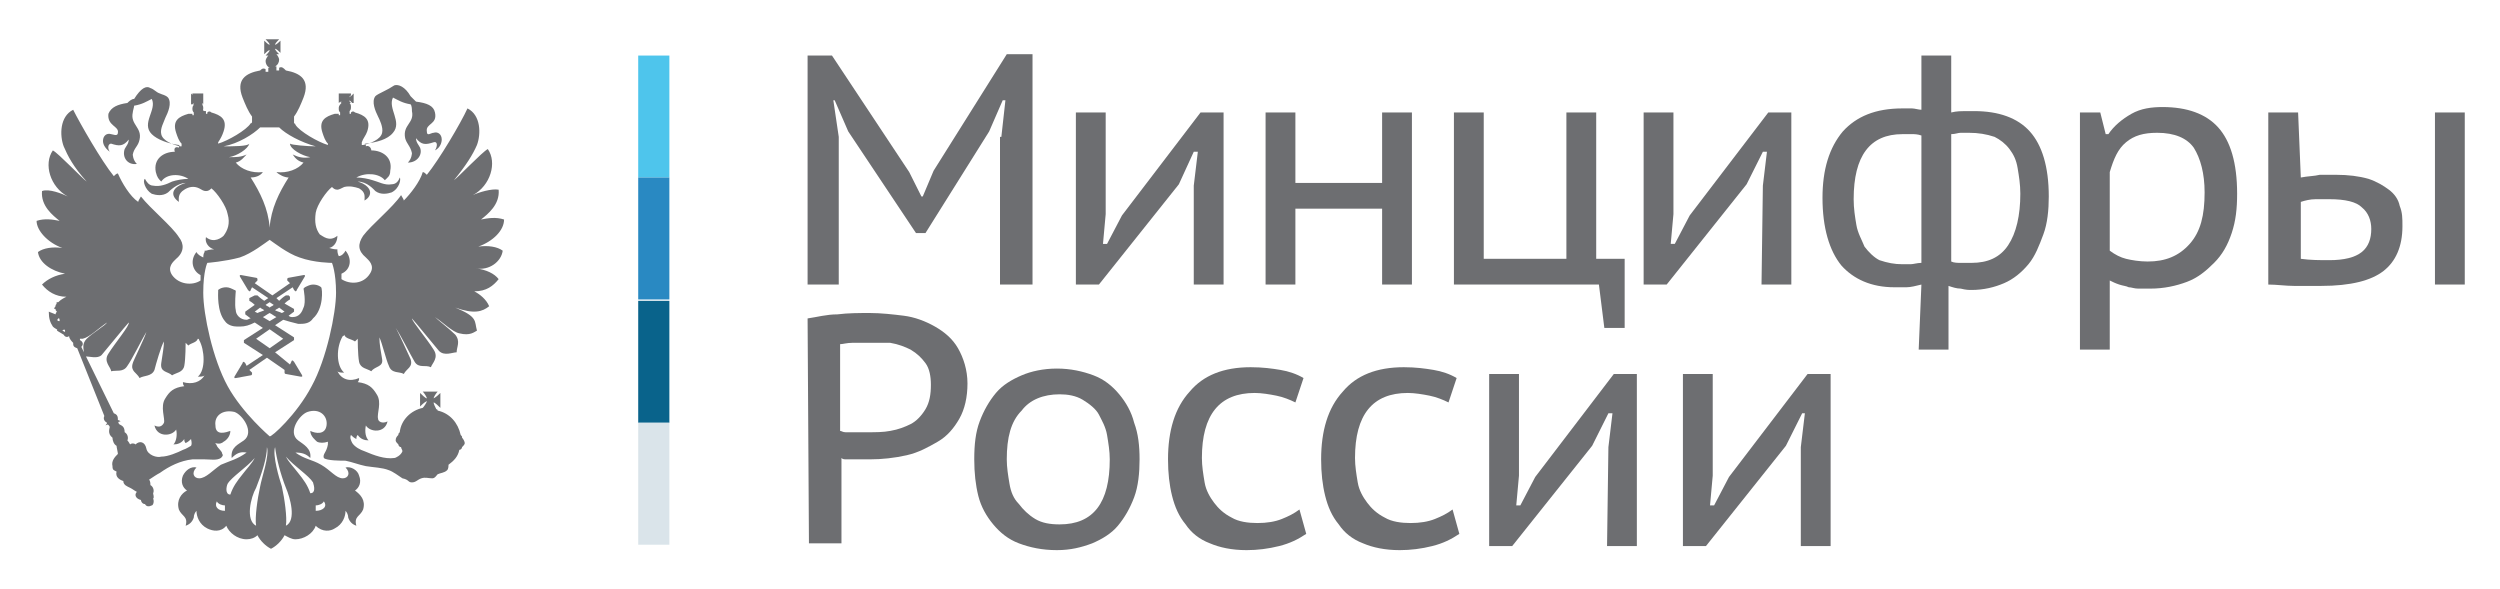 <?xml version="1.0" encoding="utf-8"?>
<!-- Generator: Adobe Illustrator 22.1.0, SVG Export Plug-In . SVG Version: 6.00 Build 0)  -->
<svg version="1.1" id="Layer_1" xmlns="http://www.w3.org/2000/svg" xmlns:xlink="http://www.w3.org/1999/xlink" x="0px" y="0px"
	 viewBox="0 0 184.5 43.5" style="enable-background:new 0 0 184.5 43.5;" xml:space="preserve">
<style type="text/css">
	.st0{fill:#6D6E71;}
	.st1{fill:#4EC5EC;}
	.st2{fill:#2989C2;}
	.st3{fill:#09638B;}
	.st4{fill:#DAE4EA;}
</style>
<g>
	<g>
		<path class="st0" d="M23.7,21.2c0,0-0.2-0.2-0.6-0.2c-0.2,0-0.4,0.1-0.6,0.2c0,0-0.1,0.1-0.1,0.1c0,0,0.2,1,0,1.4
			c-0.1,0.3-0.3,0.7-0.8,0.7c-0.1,0-0.2,0-0.3-0.1l0,0l0.4-0.3c0,0,0-0.1,0-0.1s0-0.1,0-0.1L21,22.4c0.2-0.2,0.4-0.3,0.4-0.3
			c0,0,0,0,0-0.1c0,0,0-0.1,0-0.1l-0.1-0.1c0,0-0.1,0-0.1,0s0,0-0.1,0c0,0-0.2,0.1-0.5,0.4L20.4,22l1.2-0.8l0.1,0.2
			c0,0,0.1,0.1,0.1,0.1l0,0c0,0,0.1,0,0.1-0.1l0.6-1c0,0,0-0.1,0-0.1c0,0-0.1,0-0.1,0h0l-1.1,0.2c0,0-0.1,0-0.1,0.1c0,0,0,0.1,0,0.1
			l0.2,0.2l-1.3,0.9l-1.3-0.9l0.2-0.2c0,0,0-0.1,0-0.1c0,0,0-0.1-0.1-0.1l-1.1-0.2h0c0,0-0.1,0-0.1,0c0,0,0,0.1,0,0.1l0.6,1
			c0,0,0.1,0.1,0.1,0.1c0,0,0,0,0,0c0,0,0.1,0,0.1-0.1l0.1-0.2l1.2,0.8l-0.3,0.2c-0.3-0.2-0.5-0.4-0.5-0.4c0,0,0,0-0.1,0
			c0,0-0.1,0-0.1,0L18.4,22c0,0,0,0.1,0,0.1c0,0,0,0.1,0,0.1s0.2,0.1,0.4,0.3l-0.7,0.5c0,0,0,0.1,0,0.1s0,0.1,0,0.1l0.4,0.3l0,0
			c-0.1,0-0.2,0.1-0.3,0.1c-0.5,0-0.8-0.4-0.8-0.7c-0.1-0.4,0-1.4,0-1.4c0,0,0-0.1-0.1-0.1c-0.2-0.1-0.4-0.2-0.6-0.2
			c-0.4,0-0.6,0.2-0.6,0.2c0,0,0,0,0,0.1c0,0.1-0.1,1.5,0.5,2.2c0.2,0.3,0.6,0.4,0.9,0.4c0.1,0,0.1,0,0.2,0c0.4,0,0.7-0.1,1.1-0.3
			l0.6,0.4l-1.4,0.9c0,0,0,0.1,0,0.1s0,0.1,0,0.1l1.4,0.9l-1.2,0.8l-0.1-0.2c0,0-0.1-0.1-0.1-0.1c0,0,0,0,0,0c0,0-0.1,0-0.1,0.1
			l-0.6,1c0,0,0,0.1,0,0.1c0,0,0.1,0,0.1,0h0l1.1-0.2c0,0,0.1,0,0.1-0.1c0,0,0-0.1,0-0.1l-0.2-0.2l1.3-0.9l1.3,0.9L21,27.4
			c0,0,0,0.1,0,0.1s0,0.1,0.1,0.1l1.1,0.2c0,0,0,0,0,0c0,0,0.1,0,0.1,0c0,0,0-0.1,0-0.1l-0.6-1c0,0-0.1-0.1-0.1-0.1l0,0
			c0,0-0.1,0-0.1,0.1l-0.1,0.2L20.3,26l1.4-0.9c0,0,0-0.1,0-0.1s0-0.1,0-0.1L20.3,24l0.6-0.4c0.3,0.1,0.7,0.2,1.1,0.3
			c0.1,0,0.2,0,0.2,0c0.4,0,0.7-0.1,0.9-0.4C23.9,22.8,23.8,21.3,23.7,21.2C23.7,21.3,23.7,21.2,23.7,21.2z M19.9,22.3l0.3,0.2
			c-0.1,0.1-0.2,0.1-0.3,0.2c-0.1-0.1-0.2-0.1-0.3-0.2L19.9,22.3z M18.8,23l0.4-0.3c0.1,0.1,0.2,0.1,0.3,0.2
			C19.3,23,19.2,23,19,23.1L18.8,23z M20.9,25l-1,0.7l-1-0.7l1-0.7L20.9,25z M19.9,23.7l-0.5-0.3c0.2-0.1,0.3-0.2,0.5-0.3
			c0.2,0.1,0.3,0.2,0.5,0.3L19.9,23.7z M20.8,23.1c-0.2-0.1-0.3-0.1-0.5-0.2c0.1-0.1,0.2-0.1,0.3-0.2l0.4,0.3L20.8,23.1z"/>
		<path class="st0" d="M37.1,18.5c-0.4-0.3-1.1-0.4-1.8-0.3c1.1-0.4,1.9-1.2,1.9-2c-0.6-0.2-1.2-0.1-1.7,0c0.5-0.4,1.4-1.1,1.3-2.2
			c-0.5-0.1-1.5,0.2-1.9,0.4c1.3-0.7,1.8-2.4,1.1-3.4c-0.4,0.2-2.2,2.1-2.5,2.3c0.9-1.1,1.4-1.9,1.7-2.6c0.3-0.8,0.3-2.2-0.7-2.7
			c-0.5,1.1-2.1,3.8-3,4.9c-0.1-0.1-0.2-0.2-0.3-0.2c-0.2,0.7-0.9,1.6-1.4,2.1c0-0.1-0.1-0.2-0.2-0.4c-0.6,0.9-2.2,2.2-2.8,3
			c-0.4,0.6-0.4,1.1,0.2,1.6c0.2,0.2,0.7,0.6,0.3,1.2c-0.5,0.8-1.5,0.8-2.1,0.4c0-0.1,0-0.3,0-0.4c0.7-0.3,0.8-1.1,0.3-1.7
			c-0.1,0.2-0.3,0.4-0.5,0.4c-0.1-0.2-0.1-0.4-0.1-0.4l0-0.1h-0.1c0,0-0.2,0-0.5-0.1c0.4-0.1,0.6-0.5,0.6-0.9
			c-0.6,0.5-1.1,0-1.3-0.1c-0.3-0.4-0.4-0.9-0.3-1.6c0.1-0.6,0.8-1.6,1.2-1.9c0.1,0.1,0.2,0.2,0.4,0.2c0.1,0,0.3-0.1,0.5-0.2
			c0.4-0.1,0.8,0,1.1,0.1c0.5,0.3,0.4,0.6,0.4,0.9c0.7-0.4,0.5-1.1-0.5-1.4c0.7,0,1.2,0.6,1.3,0.7c0.4,0.3,0.9,0.2,1.2,0.1
			c0.6-0.3,0.7-1,0.6-1.1c-0.1,0.3-0.3,0.5-0.6,0.5c-0.5,0.1-1-0.2-1.4-0.3c-0.3-0.1-0.8-0.2-1.2-0.2c0.7-0.4,1.7-0.3,2.1,0.2
			c0.2-0.2,0.4-0.3,0.4-0.7c0.2-1-0.6-1.5-1.4-1.5c0-0.2-0.2-0.4-0.4-0.3c0-0.1,0-0.2-0.1-0.2c0,0,0,0,0.1,0c0.8-0.1,1.6-0.3,2-0.8
			c0.7-0.8-0.4-1.8,0-2.6c0.4,0.2,0.7,0.4,1.3,0.5c0.1,0.1,0.1,0.4,0.1,0.5c0.2,0.9-0.7,1-0.5,2c0.1,0.4,0.4,0.6,0.5,1.1
			c0,0,0,0.4-0.3,0.7c0.7,0,1.1-0.6,0.9-1.1c-0.1-0.2-0.3-0.4-0.3-0.7c0.4,0.5,0.7,0.5,1.3,0.3c0.3-0.1,0.3,0.3,0.1,0.6
			c0.4-0.2,0.5-0.6,0.5-0.8c0-0.4-0.3-0.6-0.6-0.5c-0.2,0-0.5,0.3-0.5-0.1c-0.1-0.6,0.8-0.5,0.6-1.4c-0.1-0.5-0.6-0.7-1.4-0.8
			c-0.1-0.1-0.3-0.3-0.4-0.4c-0.4-0.7-0.9-0.9-1.2-0.8c-0.3,0.2-0.5,0.3-0.7,0.4C28,6.9,27.8,7,27.7,7.1c-0.3,0.4,0,1.1,0.2,1.5
			c0.1,0.2,0.4,0.8,0.3,1.2c-0.1,0.5-0.9,0.8-1.4,0.9c0,0-0.1,0-0.1,0v-0.2c0.1-0.3,0.3-0.5,0.4-0.8c0.3-0.9-0.2-1.2-0.9-1.4
			c-0.1-0.1-0.2-0.1-0.3,0h0l0,0.1l-0.1,0l0-0.2h0c0.1-0.1,0.1-0.2,0.1-0.3c0-0.1,0-0.2-0.1-0.3h0.1l0,0c0,0-0.1-0.1-0.1-0.1
			c0,0,0-0.1,0-0.1c0,0,0,0,0.1,0.1c0,0,0.1,0.1,0.1,0.1l0.1,0V6.9l-0.1,0.1c0,0-0.1,0.1-0.1,0.1s-0.1,0-0.1,0.1c0,0,0,0,0-0.1
			c0.1,0,0.1-0.1,0.1-0.1l0-0.1H25l0,0.1c0,0,0.1,0.1,0.1,0.1c0,0,0,0.1,0.1,0.1c0,0-0.1,0-0.1-0.1C25.1,7,25,6.9,25,6.9l0-0.1v0.8
			l0,0c0,0,0.1-0.1,0.2-0.1c0,0,0.1,0,0.1-0.1c0,0,0,0.1-0.1,0.1c0,0.1-0.1,0.1-0.1,0.1l0,0h0.1C25,7.8,25,7.9,25,8
			c0,0.1,0,0.2,0.1,0.3h0l0,0.2l-0.1,0l0-0.1h0c-0.1,0-0.2,0-0.3,0c-0.7,0.2-1.2,0.5-0.9,1.4c0.1,0.3,0.2,0.6,0.4,0.8v0.1
			c-0.7-0.2-2.1-1-2.4-1.5c0-0.1-0.1-0.1-0.1-0.1l0,0l0-0.5c0.3-0.4,0.5-0.9,0.7-1.4c0.5-1.3-0.2-1.8-1.3-2C20.9,5,20.8,4.9,20.6,5
			l0,0.2l-0.2,0l0-0.3c0,0-0.1,0-0.1,0c0.2-0.1,0.3-0.3,0.3-0.5c0-0.1-0.1-0.3-0.2-0.4h0.2c-0.1-0.1-0.3-0.3-0.3-0.4
			c0.1,0,0.3,0.2,0.4,0.3V3c-0.1,0.1-0.3,0.3-0.4,0.3c0-0.1,0.2-0.3,0.3-0.4h-1c0.1,0.1,0.3,0.3,0.3,0.4c-0.1,0-0.3-0.2-0.4-0.3v1
			c0.1-0.1,0.3-0.3,0.4-0.3c0,0.1-0.2,0.3-0.3,0.4h0.2c-0.1,0.1-0.2,0.3-0.2,0.4c0,0.2,0.1,0.4,0.3,0.5c0,0-0.1,0-0.1,0l0,0.3
			l-0.2,0l0-0.2c-0.2-0.1-0.3,0-0.4,0.1c-1.1,0.2-1.8,0.7-1.3,2c0.2,0.5,0.4,1,0.7,1.4V9c0,0,0,0.1-0.1,0.1
			c-0.3,0.5-1.7,1.3-2.4,1.5v-0.1c0.2-0.3,0.3-0.5,0.4-0.8c0.3-0.9-0.2-1.2-0.9-1.4c-0.1-0.1-0.2-0.1-0.3,0h0l0,0.1l-0.1,0l0-0.2h0
			C14.9,8.2,15,8.1,15,8c0-0.1,0-0.2-0.1-0.3H15l0,0c0,0-0.1-0.1-0.1-0.1c0,0,0-0.1-0.1-0.1c0,0,0.1,0,0.1,0.1
			c0.1,0,0.1,0.1,0.1,0.1l0,0V6.9l0,0.1c0,0-0.1,0.1-0.1,0.1c0,0-0.1,0-0.1,0.1c0,0,0,0,0.1-0.1c0,0,0.1-0.1,0.1-0.1l0-0.1h-0.8
			l0,0.1c0,0,0.1,0.1,0.1,0.1s0.1,0.1,0.1,0.1c0,0,0,0-0.1-0.1c0,0-0.1-0.1-0.1-0.1l-0.1-0.1v0.8l0.1,0c0,0,0.1-0.1,0.1-0.1
			c0,0,0.1,0,0.1-0.1c0,0,0,0.1-0.1,0.1c0,0.1-0.1,0.1-0.1,0.1l0,0h0.1c0,0.1-0.1,0.1-0.1,0.3c0,0.1,0,0.2,0.1,0.3h0l0,0.2l-0.1,0
			l0-0.1h0c-0.1,0-0.2,0-0.3,0c-0.7,0.2-1.2,0.5-0.9,1.4c0.1,0.3,0.2,0.6,0.4,0.8v0.2c0,0-0.1,0-0.1,0c-0.5-0.1-1.3-0.4-1.4-0.9
			c-0.1-0.4,0.2-0.9,0.3-1.2c0.2-0.4,0.5-1.1,0.2-1.5c-0.2-0.2-0.4-0.2-0.6-0.3c-0.3-0.1-0.4-0.3-0.7-0.4c-0.3-0.2-0.7,0-1.2,0.8
			C9.7,7.3,9.5,7.5,9.4,7.6C8.7,7.7,8.2,7.9,8,8.4C7.9,9.3,8.8,9.3,8.7,9.8c0,0.3-0.4,0.1-0.5,0.1C7.9,9.8,7.6,10,7.6,10.4
			c0,0.2,0.1,0.5,0.5,0.8c-0.2-0.3-0.1-0.6,0.1-0.6c0.6,0.2,0.9,0.2,1.3-0.3c0,0.3-0.2,0.5-0.3,0.7c-0.2,0.6,0.2,1.2,0.9,1.1
			c-0.3-0.3-0.3-0.7-0.3-0.7c0.1-0.5,0.4-0.6,0.5-1.1c0.2-0.9-0.7-1.1-0.5-2c0-0.1,0.1-0.4,0.1-0.5c0.6-0.1,0.9-0.3,1.3-0.5
			c0.4,0.8-0.8,1.8,0,2.6c0.4,0.4,1.2,0.7,2,0.8c0,0,0,0,0.1,0c-0.1,0-0.1,0.1-0.1,0.2c-0.2-0.1-0.4,0-0.3,0.3
			c-0.8,0-1.6,0.5-1.4,1.5c0.1,0.4,0.2,0.5,0.4,0.7c0.4-0.6,1.4-0.6,2-0.2c-0.4,0-0.9,0.1-1.2,0.2c-0.4,0.2-0.9,0.4-1.4,0.3
			c-0.3,0-0.5-0.3-0.6-0.5c-0.2,0.1,0,0.8,0.5,1.1c0.3,0.1,0.8,0.2,1.2-0.1c0.1-0.1,0.7-0.7,1.3-0.7c-1,0.3-1.2,0.9-0.5,1.4
			c0-0.2-0.1-0.6,0.4-0.9c0.3-0.2,0.7-0.3,1.1-0.1c0.2,0.1,0.3,0.2,0.5,0.2c0.2,0,0.3-0.1,0.4-0.2c0.4,0.3,1.1,1.3,1.2,1.9
			c0.2,0.7,0,1.2-0.3,1.6c-0.1,0.1-0.7,0.6-1.3,0.1c-0.1,0.4,0.2,0.8,0.6,0.9c-0.3,0-0.6,0.1-0.6,0.1h-0.1l0,0.1
			c0,0-0.1,0.1-0.1,0.4c-0.2-0.1-0.4-0.2-0.5-0.4c-0.5,0.6-0.3,1.4,0.3,1.7c0,0.1,0,0.3,0,0.4c-0.6,0.4-1.6,0.3-2.1-0.4
			c-0.4-0.6,0.1-1,0.3-1.2c0.6-0.5,0.6-1.1,0.2-1.6c-0.5-0.8-2.1-2.1-2.8-3c-0.1,0.2-0.2,0.3-0.2,0.4c-0.6-0.4-1.2-1.4-1.5-2.1
			c-0.1,0-0.2,0.1-0.3,0.2c-0.9-1.1-2.5-3.9-3-4.9c-1,0.5-1,1.9-0.7,2.7c0.3,0.7,0.7,1.5,1.7,2.6c-0.3-0.2-2.1-2.1-2.5-2.3
			c-0.7,1-0.2,2.7,1.1,3.4c-0.4-0.2-1.4-0.6-1.9-0.4c-0.1,1.1,0.8,1.8,1.3,2.2c-0.5-0.1-1.1-0.2-1.7,0c0,0.7,0.8,1.6,1.9,2
			c-0.7-0.1-1.4,0-1.8,0.3c0.1,0.8,1,1.4,2,1.6c-0.7,0.1-1.3,0.4-1.7,0.8c0.4,0.5,1,0.9,1.8,0.9c-0.2,0.1-0.4,0.2-0.6,0.4
			c0,0-0.1,0-0.1,0c0,0-0.1,0.1,0,0.1c0,0,0,0,0,0c-0.1,0.1-0.1,0.1-0.1,0.2C4.1,22.6,4,22.7,4,22.8c0,0,0,0,0.1,0
			c0,0.1,0,0.1,0.1,0.2c0,0-0.1,0.1-0.1,0.2l-0.5-0.2c0,0.5,0.1,0.8,0.3,1.1c0.2,0.2,0.4,0.2,0.3,0.3l0.5,0.3
			c0.1,0.2,0.3,0.2,0.4,0.1c0,0,0,0,0,0c0,0.2,0.2,0.4,0.3,0.5c0,0.2,0,0.3,0.3,0.4l2,5c-0.1,0.2,0,0.4,0.2,0.5
			c0,0.1-0.1,0.1-0.1,0.2c0.1-0.1,0.2-0.1,0.3,0.1c0,0.1-0.2,0.5,0.2,0.8c0,0.2,0.1,0.5,0.3,0.6c0,0.1,0.1,0.5,0.1,0.6
			c-0.2,0.2-0.5,0.5-0.4,0.9c0,0.3,0.1,0.3,0.3,0.4c-0.1,0.4,0.2,0.6,0.5,0.7c0,0.3,0.3,0.4,0.5,0.5c0.2,0.1,0.3,0.2,0.5,0.3
			c-0.2,0.2-0.1,0.5,0.3,0.6c0,0.1,0.1,0.3,0.3,0.3c0.1,0.2,0.3,0.2,0.5,0.1c0.1,0,0.2-0.3,0.1-0.5c0.1-0.1,0-0.3,0-0.4
			c0.1-0.2,0-0.5-0.2-0.6c0-0.1,0-0.3-0.1-0.4c0.3-0.2,0.6-0.4,0.8-0.5c0.7-0.5,1.5-0.9,2.4-1c0.2,0,0.7,0,0.9,0
			c0.4,0,0.9,0.1,1.2-0.1c0.1-0.1,0.2-0.2,0.1-0.3c0-0.2-0.3-0.4-0.4-0.6c0-0.1-0.1-0.1-0.1-0.2c0.3,0.1,0.5,0,0.6-0.1
			c0.2-0.1,0.5-0.4,0.5-0.8c-0.3,0.1-1.1,0.4-1.1-0.4c-0.1-0.7,0.5-1.2,1.4-1c0.6,0.2,1.5,1.5,0.7,2.1c-0.4,0.3-1,0.5-0.9,1.3
			c0.3-0.3,0.6-0.5,1.1-0.4c-0.7,0.5-1.2,0.6-1.9,0.9c-0.6,0.4-1.1,1-1.6,1c-0.4,0-0.6-0.4-0.2-0.8c-0.4-0.1-0.8,0.2-1,0.6
			c-0.2,0.5,0,0.9,0.3,1.1c-0.4,0.2-0.8,0.7-0.6,1.4c0.2,0.5,0.7,0.5,0.5,1.2c0.3-0.1,0.5-0.3,0.6-0.6c0-0.2,0.1-0.4,0.2-0.5
			c0,0.4,0.2,1,0.8,1.3c0.4,0.2,1,0.3,1.4-0.2c0.2,0.5,0.8,1,1.5,1c0.3,0,0.6-0.1,0.8-0.3c0.2,0.4,0.6,0.8,1,1c0.4-0.2,0.8-0.6,1-1
			c0.2,0.1,0.5,0.3,0.8,0.3c0.6,0,1.3-0.4,1.5-1c0.5,0.5,1.1,0.4,1.4,0.2c0.6-0.3,0.8-0.9,0.8-1.3c0.1,0.1,0.2,0.3,0.2,0.5
			c0.1,0.3,0.3,0.5,0.6,0.6c-0.2-0.7,0.3-0.7,0.5-1.2c0.2-0.7-0.2-1.1-0.6-1.4c0.3-0.2,0.5-0.6,0.3-1.1c-0.1-0.4-0.6-0.7-1-0.6
			c0.4,0.4,0.2,0.8-0.2,0.8c-0.5,0-0.9-0.6-1.6-1c-0.7-0.4-1.2-0.4-1.9-0.9c0.5,0,0.8,0.1,1.1,0.4c0.1-0.7-0.5-1-0.9-1.3
			c-0.8-0.6,0.1-1.9,0.7-2.1c0.9-0.3,1.5,0.3,1.4,1c-0.1,0.7-0.8,0.6-1.2,0.4c0,0.4,0.4,0.7,0.5,0.8c0.2,0.1,0.5,0.1,0.8,0
			c0,0.1,0,0.1,0,0.2c-0.1,0.6-0.4,0.7-0.3,1c0.2,0.2,1.3,0.2,1.6,0.2c0.5,0.1,1,0.3,1.5,0.4c0.6,0.1,1.2,0.1,1.7,0.3
			c0.3,0.1,0.7,0.4,1,0.6c0.5,0.1,0.4,0.3,0.7,0.3c0.3,0,0.4-0.2,0.7-0.3c0.3-0.1,0.5,0,0.8,0c0.2,0,0.3-0.2,0.4-0.3
			c0.2-0.1,0.5-0.1,0.7-0.3c0.1-0.1,0.1-0.3,0.1-0.4v0c0.4-0.3,0.7-0.6,0.8-1.1c0.1,0,0.2-0.1,0.2-0.2c0,0,0,0,0,0
			c0.1-0.1,0.2-0.2,0.2-0.3c0-0.1-0.1-0.3-0.2-0.4c0,0,0,0,0,0c0-0.1,0-0.1-0.1-0.2c-0.2-0.9-0.8-1.6-1.7-1.8c0,0,0,0,0,0h0
			c0,0,0-0.1-0.1-0.1C32.1,30,32,29.8,32,29.7c0.1,0,0.4,0.3,0.5,0.4v-1.1c-0.1,0.1-0.3,0.3-0.5,0.4c0-0.1,0.2-0.4,0.3-0.5h-1.1
			c0.1,0.1,0.3,0.4,0.3,0.5c-0.1,0-0.4-0.3-0.5-0.4V30c0.1-0.1,0.3-0.3,0.5-0.4c0,0.1-0.2,0.4-0.3,0.5l0,0c-0.9,0.2-1.6,0.9-1.7,1.8
			c-0.1,0.1-0.1,0.1-0.1,0.2c0,0,0,0,0,0c-0.1,0.1-0.2,0.2-0.2,0.4c0,0.1,0.1,0.2,0.2,0.3c0,0,0,0,0,0c0,0.1,0.1,0.2,0.2,0.2
			c0,0.1,0.1,0.2,0.1,0.3c0,0,0,0,0,0c-0.1,0.3-0.5,0.5-0.6,0.5c-0.7,0.1-1.5-0.2-2.2-0.5c-0.3-0.1-0.7-0.3-0.9-0.6
			c-0.1-0.2-0.2-0.4-0.1-0.6c0.1,0.1,0.2,0.2,0.4,0.3c0-0.1,0-0.2,0.1-0.3c0.2,0.3,0.5,0.4,0.8,0.4c-0.2-0.2-0.3-0.6-0.2-1.1
			c0.3,0.5,1.4,0.6,1.6-0.3c-0.4,0.2-0.7,0-0.7-0.2c-0.1-0.4,0.3-1.2-0.1-1.8c-0.3-0.5-0.6-0.8-1.4-0.9c0.1-0.1,0.1-0.2,0.1-0.3
			c-0.7,0.3-1.3,0.1-1.6-0.5c0.1,0.1,0.3,0.1,0.5,0.1c-0.6-0.5-0.6-1.9-0.1-2.7c0.1,0,0.1-0.1,0.1-0.1c0.1,0.3,0.5,0.3,0.8,0.5
			c0.1-0.1,0.1-0.1,0.2-0.2c0,0,0,1.2,0.1,1.7c0.1,0.5,0.6,0.5,0.9,0.7c0.3-0.4,0.9-0.3,0.8-0.9c-0.1-0.6-0.2-1.1-0.2-1.6
			c0.2,0.4,0.5,1.7,0.7,2.1c0.2,0.6,0.8,0.4,1.1,0.6c0.2-0.4,0.7-0.5,0.5-1.1c-0.1-0.2-0.9-2-1.1-2.3c0.3,0.4,1.1,2,1.4,2.5
			c0.3,0.5,0.8,0.2,1.2,0.4c0.1-0.3,0.6-0.7,0.2-1.3c-0.5-0.8-1.6-2.1-1.6-2.3c0.2,0.2,1.9,2.3,2,2.4c0.4,0.4,1,0.1,1.3,0.1
			c0-0.4,0.3-0.8-0.1-1.3c-0.4-0.4-1.3-1.1-1.5-1.3c0.6,0.4,1.3,1.1,1.8,1.2c0.8,0.2,1.1-0.1,1.3-0.2c-0.2-0.7,0.1-1-1.6-1.7
			c1.4,0.5,2,0.3,2.5-0.1c-0.2-0.5-0.7-0.9-1.1-1.1c0.9,0,1.4-0.4,1.8-0.9c-0.3-0.4-0.9-0.7-1.7-0.8C36.1,20,37,19.3,37.1,18.5z
			 M4.4,23.7C4.4,23.7,4.4,23.7,4.4,23.7c-0.2,0-0.2-0.1-0.1-0.2c0.1,0,0.1,0,0.1-0.1l0,0l-0.1,0C4.4,23.5,4.4,23.6,4.4,23.7z
			 M4.8,24.5l-0.2-0.1c0.1-0.1,0.2-0.1,0.2,0C4.8,24.4,4.8,24.5,4.8,24.5z M5.4,23.3C5.3,23.3,5.3,23.3,5.4,23.3
			C5.3,23.3,5.3,23.3,5.4,23.3C5.3,23.3,5.3,23.3,5.4,23.3C5.4,23.3,5.4,23.3,5.4,23.3z M16.6,37.7c-0.5,0-0.8-0.3-0.6-0.7
			c0.1,0.2,0.4,0.3,0.6,0.3C16.6,37.5,16.6,37.6,16.6,37.7z M23.9,37c0.3,0.4-0.1,0.7-0.6,0.7c0-0.2,0-0.2,0-0.4
			C23.5,37.3,23.8,37.2,23.9,37z M16.5,10.8c1.1-0.2,2.2-0.9,2.7-1.4c0.4,0,1,0,1.4,0c0.5,0.5,1.6,1.1,2.7,1.4
			c-0.6,0-1.8-0.1-1.9-0.2c0,0.4,0.9,0.9,1.5,1c-0.5,0.1-0.9,0-1.3-0.2c0.2,0.3,0.4,0.5,0.8,0.6c-0.4,0.5-1.2,0.8-2,0.7
			c0.2,0.2,0.6,0.4,0.9,0.4c-0.7,1.1-1.3,2.3-1.4,3.7l0,0l0,0c-0.1-1.4-0.7-2.6-1.4-3.7c0.3,0,0.7-0.1,0.9-0.4
			c-0.8,0.1-1.6-0.2-2-0.7c0.4-0.1,0.6-0.4,0.8-0.6c-0.4,0.2-0.8,0.2-1.3,0.2c0.6-0.1,1.4-0.6,1.5-1C18.3,10.8,17.2,10.8,16.5,10.8z
			 M6.4,23c-0.1,0-0.2,0.1-0.3,0.1c0,0,0,0,0,0C6.2,23.1,6.3,23,6.4,23z M13.5,28.2c0,0.1,0,0.2,0.1,0.3c-0.8,0.1-1.1,0.4-1.4,0.9
			c-0.4,0.6,0,1.5-0.1,1.8c-0.1,0.2-0.3,0.4-0.7,0.2c0.2,0.9,1.3,0.8,1.6,0.3c0.1,0.4,0,0.9-0.2,1.1c0.3,0,0.6-0.1,0.8-0.4
			c0,0.1,0,0.2,0.1,0.3c0.2-0.1,0.3-0.2,0.4-0.3c0,0.1,0.1,0.3,0,0.5c-0.2,0.1-0.3,0.2-0.6,0.3c-0.4,0.2-1.1,0.5-1.6,0.5
			c-0.3,0.1-1-0.1-1.1-0.6c-0.1-0.5-0.5-0.6-0.8-0.3c-0.1-0.1-0.3-0.1-0.4,0c0,0-0.1-0.2-0.2-0.3c0.1-0.2,0-0.5-0.2-0.6
			c0-0.5-0.3-0.5-0.4-0.6c-0.1-0.1-0.1-0.2,0.1-0.2c-0.1-0.1-0.2-0.1-0.2-0.1c0-0.2,0-0.4-0.3-0.5L6,25.6c0.2-0.2,0.1-0.4-0.1-0.5
			c0,0,0,0,0,0c0,0,0-0.1,0-0.1c0.1,0,0.1,0,0.2,0c0.5-0.1,1.2-0.8,1.8-1.2C7.8,24,6.8,24.6,6.4,25c-0.4,0.4-0.2,0.8-0.2,1.1
			l0.1,0.2c0.3,0,0.9,0.2,1.2-0.1c0.1-0.1,1.8-2.2,2-2.4C9.6,24,8.5,25.3,8,26.1c-0.4,0.6,0.2,1,0.2,1.3c0.4-0.1,0.9,0.1,1.2-0.4
			c0.3-0.4,1.1-2,1.4-2.5c-0.1,0.4-1,2.2-1,2.3c-0.2,0.6,0.3,0.7,0.5,1.1c0.3-0.2,0.9-0.1,1.1-0.6c0.1-0.4,0.5-1.8,0.7-2.1
			c0,0.4-0.1,0.9-0.2,1.6s0.5,0.6,0.8,0.9c0.3-0.2,0.8-0.2,0.9-0.7c0.1-0.5,0.1-1.7,0.1-1.7c0.1,0.1,0.1,0.1,0.2,0.2
			c0.2-0.2,0.6-0.2,0.7-0.5c0.1,0,0.1,0.1,0.1,0.1c0.4,0.7,0.5,2.2-0.1,2.7c0.2,0,0.4,0,0.5-0.1C14.8,28.2,14.2,28.4,13.5,28.2z
			 M17.9,35c-0.4,0.5-0.7,0.9-0.9,1.5c-0.4,0-0.3-0.6-0.2-0.8c0.3-0.5,1.4-1.2,2-1.9C18.6,34.2,18.2,34.6,17.9,35z M19.2,35.9
			c-0.2,0.9-0.4,2.3-0.3,2.9c-0.8-0.4-0.4-2.1,0-2.8c0.4-1,0.8-2.2,0.8-3C19.9,33.6,19.3,35.3,19.2,35.9z M21.1,38.8
			c0.1-0.6-0.1-2-0.3-2.9c-0.2-0.6-0.7-2.3-0.5-2.9c0.1,0.8,0.4,2,0.8,3C21.4,36.7,21.9,38.4,21.1,38.8z M23.1,35.6
			c0.1,0.3,0.2,0.8-0.2,0.8c-0.2-0.6-0.5-1-0.9-1.5c-0.3-0.4-0.7-0.8-0.9-1.2C21.7,34.4,22.8,35.1,23.1,35.6z M23,28.5
			c-1.1,2.1-3,3.8-3.1,3.7c0,0-2-1.7-3.1-3.7s-1.8-5.3-1.8-6.9s0.3-2.2,0.3-2.2s1.3-0.1,2.4-0.4c0.9-0.3,1.9-1.1,2.2-1.3
			c0.3,0.2,1.3,1,2.2,1.3c1.1,0.4,2.4,0.4,2.4,0.4s0.3,0.7,0.3,2.2S24.1,26.5,23,28.5z"/>
	</g>
	<g>
		<path class="st0" d="M73.9,10.1l0.3-2.7H74l-1,2.3l-4.7,7.5h-0.7l-5-7.5l-1-2.3h-0.1l0.4,2.7V21h-2.3V4.1h1.8l5.7,8.6l0.9,1.8h0.1
			l0.8-1.9l5.4-8.6h1.9V21h-2.4V10.1z"/>
		<path class="st0" d="M88.1,13.7l0.3-2.5h-0.3L87,13.6L81.1,21h-1.7V8.3h2.2v7.5L81.4,18h0.3l1.1-2.1l5.8-7.6h1.7V21h-2.2
			L88.1,13.7L88.1,13.7z"/>
		<path class="st0" d="M102,15.4h-6.4V21h-2.2V8.3h2.2v5.2h6.4V8.3h2.2V21H102V15.4z"/>
		<path class="st0" d="M119.9,24.2h-1.5L118,21h-10.7V8.3h2.2v10.8h6.1V8.3h2.2v10.8h2.1L119.9,24.2L119.9,24.2z"/>
		<path class="st0" d="M130.1,13.7l0.3-2.5h-0.3l-1.2,2.4L123,21h-1.7V8.3h2.2v7.5l-0.2,2.2h0.3l1.1-2.1l5.8-7.6h1.7V21h-2.2
			L130.1,13.7L130.1,13.7z"/>
		<path class="st0" d="M141.8,21c-0.4,0.1-0.8,0.2-1.1,0.2c-0.4,0-0.7,0-0.9,0c-1.7,0-3-0.6-3.9-1.6c-0.9-1.1-1.4-2.8-1.4-5
			c0-2.1,0.5-3.7,1.5-4.9c1-1.1,2.4-1.7,4.4-1.7c0.2,0,0.4,0,0.7,0c0.2,0,0.5,0.1,0.7,0.1V4.1h2.2v4.2c0.4-0.1,0.8-0.1,1-0.1
			c0.3,0,0.5,0,0.7,0c1.8,0,3.2,0.5,4.1,1.5s1.4,2.6,1.4,4.8c0,1-0.1,2-0.4,2.8s-0.6,1.6-1.1,2.2c-0.5,0.6-1.1,1.1-1.8,1.4
			s-1.5,0.5-2.4,0.5c-0.2,0-0.4,0-0.8-0.1c-0.3,0-0.6-0.1-0.9-0.2v4.7h-2.2L141.8,21L141.8,21z M140.4,19.5c0.2,0,0.4,0,0.6,0
			c0.2,0,0.5-0.1,0.8-0.1V10c-0.3-0.1-0.5-0.1-0.7-0.1s-0.4,0-0.7,0c-1.2,0-2.1,0.4-2.7,1.2c-0.6,0.8-0.9,2-0.9,3.6
			c0,0.7,0.1,1.3,0.2,1.9c0.1,0.6,0.4,1.1,0.6,1.6c0.3,0.4,0.7,0.8,1.1,1C139.3,19.4,139.8,19.5,140.4,19.5z M145.3,9.8
			c-0.3,0-0.5,0-0.6,0c-0.2,0-0.4,0.1-0.7,0.1v9.4c0.2,0.1,0.5,0.1,0.7,0.1c0.2,0,0.5,0,0.8,0c1.2,0,2.1-0.4,2.7-1.3
			c0.6-0.9,0.9-2.2,0.9-3.8c0-0.7-0.1-1.3-0.2-1.9s-0.3-1-0.6-1.4c-0.3-0.4-0.7-0.7-1.1-0.9C146.6,9.9,146,9.8,145.3,9.8z"/>
		<path class="st0" d="M153.5,8.3h1.5l0.4,1.6h0.2c0.4-0.6,1-1.1,1.7-1.5s1.5-0.5,2.3-0.5c1.8,0,3.2,0.5,4.1,1.5
			c0.9,1,1.4,2.6,1.4,4.9c0,1.1-0.1,2-0.4,2.9c-0.3,0.9-0.7,1.6-1.3,2.2c-0.6,0.6-1.2,1.1-2,1.4c-0.8,0.3-1.7,0.5-2.7,0.5
			c-0.3,0-0.6,0-0.9,0c-0.3,0-0.5-0.1-0.7-0.1c-0.2-0.1-0.4-0.1-0.7-0.2s-0.5-0.2-0.7-0.3v5.1h-2.2L153.5,8.3L153.5,8.3z M159.2,9.8
			c-1,0-1.7,0.2-2.3,0.7s-0.9,1.2-1.2,2.2v5.8c0.4,0.3,0.8,0.5,1.2,0.6s1,0.2,1.6,0.2c1.3,0,2.3-0.4,3.1-1.3s1.1-2.1,1.1-3.8
			c0-1.4-0.3-2.5-0.8-3.3C161.4,10.2,160.5,9.8,159.2,9.8z"/>
		<path class="st0" d="M169.8,13.1c0.5-0.1,1-0.1,1.4-0.2c0.4,0,0.8,0,1.2,0c0.9,0,1.7,0.1,2.4,0.3c0.6,0.2,1.1,0.5,1.5,0.8
			c0.4,0.3,0.7,0.7,0.8,1.2c0.2,0.5,0.2,0.9,0.2,1.5c0,1.5-0.5,2.6-1.4,3.3s-2.4,1.1-4.6,1.1c-0.7,0-1.3,0-2,0
			c-0.6,0-1.3-0.1-1.9-0.1V8.3h2.2L169.8,13.1L169.8,13.1z M169.8,19.1c0.7,0.1,1.4,0.1,2.1,0.1c1.1,0,1.9-0.2,2.4-0.6
			c0.5-0.4,0.7-1,0.7-1.7c0-0.6-0.2-1.2-0.7-1.6c-0.4-0.4-1.2-0.6-2.4-0.6c-0.3,0-0.6,0-1,0c-0.4,0-0.8,0.1-1.1,0.2V19.1z
			 M179.7,8.3h2.2V21h-2.2V8.3z"/>
		<path class="st0" d="M59.6,23.5c0.7-0.1,1.4-0.3,2.2-0.3c0.8-0.1,1.6-0.1,2.4-0.1c0.8,0,1.7,0.1,2.5,0.2c0.8,0.1,1.6,0.4,2.3,0.8
			c0.7,0.4,1.3,0.9,1.7,1.6c0.4,0.7,0.7,1.6,0.7,2.6c0,1-0.2,1.9-0.6,2.6s-0.9,1.3-1.6,1.7s-1.4,0.8-2.3,1s-1.8,0.3-2.7,0.3
			c-0.1,0-0.3,0-0.5,0s-0.4,0-0.6,0c-0.2,0-0.4,0-0.6,0c-0.2,0-0.3,0-0.4-0.1v6.3h-2.4L59.6,23.5L59.6,23.5z M64.2,25.3
			c-0.4,0-0.9,0-1.3,0c-0.4,0-0.7,0.1-0.9,0.1v6.4c0.1,0,0.2,0.1,0.4,0.1c0.2,0,0.4,0,0.6,0c0.2,0,0.4,0,0.6,0c0.2,0,0.3,0,0.4,0
			c0.6,0,1.2,0,1.7-0.1c0.6-0.1,1.1-0.3,1.5-0.5s0.8-0.6,1.1-1.1s0.4-1.1,0.4-1.8c0-0.6-0.1-1.2-0.4-1.6c-0.3-0.4-0.6-0.7-1.1-1
			c-0.4-0.2-0.9-0.4-1.5-0.5C65.3,25.3,64.8,25.3,64.2,25.3z"/>
		<path class="st0" d="M71.9,33.9c0-1.1,0.1-2,0.4-2.8c0.3-0.8,0.7-1.5,1.2-2.1s1.2-1,1.9-1.3s1.6-0.5,2.6-0.5c1,0,1.9,0.2,2.7,0.5
			s1.4,0.8,1.9,1.4s0.9,1.3,1.1,2.1c0.3,0.8,0.4,1.7,0.4,2.7c0,1-0.1,2-0.4,2.8c-0.3,0.8-0.7,1.5-1.2,2.1c-0.5,0.6-1.2,1-1.9,1.3
			c-0.8,0.3-1.6,0.5-2.6,0.5c-1.1,0-2-0.2-2.8-0.5s-1.4-0.8-1.9-1.4c-0.5-0.6-0.9-1.3-1.1-2.1C72,35.8,71.9,34.9,71.9,33.9z
			 M74.3,33.9c0,0.6,0.1,1.2,0.2,1.8s0.3,1.1,0.7,1.5c0.3,0.4,0.7,0.8,1.2,1.1c0.5,0.3,1.1,0.4,1.8,0.4c2.5,0,3.7-1.6,3.7-4.8
			c0-0.6-0.1-1.2-0.2-1.8c-0.1-0.6-0.4-1.1-0.6-1.5s-0.7-0.8-1.2-1.1c-0.5-0.3-1.1-0.4-1.7-0.4c-1.2,0-2.2,0.4-2.8,1.2
			C74.6,31.1,74.3,32.3,74.3,33.9z"/>
		<path class="st0" d="M96.4,39.4c-0.6,0.4-1.2,0.7-2,0.9c-0.8,0.2-1.6,0.3-2.4,0.3c-1.1,0-2-0.2-2.7-0.5c-0.8-0.3-1.4-0.8-1.8-1.4
			c-0.5-0.6-0.8-1.3-1-2.1c-0.2-0.8-0.3-1.7-0.3-2.7c0-2.1,0.5-3.8,1.6-5c1-1.2,2.5-1.8,4.5-1.8c0.9,0,1.6,0.1,2.2,0.2
			s1.2,0.3,1.7,0.6l-0.6,1.8c-0.4-0.2-0.9-0.4-1.4-0.5s-1.1-0.2-1.6-0.2c-2.6,0-3.9,1.6-3.9,4.8c0,0.6,0.1,1.2,0.2,1.8
			c0.1,0.6,0.4,1.1,0.7,1.5c0.3,0.4,0.7,0.8,1.3,1.1c0.5,0.3,1.2,0.4,1.9,0.4c0.7,0,1.3-0.1,1.8-0.3c0.5-0.2,0.9-0.4,1.3-0.7
			L96.4,39.4z"/>
		<path class="st0" d="M107.7,39.4c-0.6,0.4-1.2,0.7-2,0.9c-0.8,0.2-1.6,0.3-2.4,0.3c-1.1,0-2-0.2-2.7-0.5c-0.8-0.3-1.4-0.8-1.8-1.4
			c-0.5-0.6-0.8-1.3-1-2.1c-0.2-0.8-0.3-1.7-0.3-2.7c0-2.1,0.5-3.8,1.6-5c1-1.2,2.5-1.8,4.5-1.8c0.9,0,1.6,0.1,2.2,0.2
			s1.2,0.3,1.7,0.6l-0.6,1.8c-0.4-0.2-0.9-0.4-1.4-0.5s-1.1-0.2-1.6-0.2c-2.6,0-3.9,1.6-3.9,4.8c0,0.6,0.1,1.2,0.2,1.8
			c0.1,0.6,0.4,1.1,0.7,1.5c0.3,0.4,0.7,0.8,1.3,1.1c0.5,0.3,1.2,0.4,1.9,0.4c0.7,0,1.3-0.1,1.8-0.3c0.5-0.2,0.9-0.4,1.3-0.7
			L107.7,39.4z"/>
		<path class="st0" d="M118.7,33l0.3-2.5h-0.3l-1.2,2.4l-5.9,7.4h-1.7V27.6h2.2v7.5l-0.2,2.2h0.3l1.1-2.1l5.8-7.6h1.7v12.7h-2.2
			L118.7,33L118.7,33z"/>
		<path class="st0" d="M132.9,33l0.3-2.5H133l-1.2,2.4l-5.9,7.4h-1.7V27.6h2.2v7.5l-0.2,2.2h0.3l1.1-2.1l5.8-7.6h1.7v12.7h-2.2
			L132.9,33L132.9,33z"/>
	</g>
	<g>
		<g>
			<rect x="47.1" y="4.1" class="st1" width="2.3" height="9"/>
		</g>
		<g>
			<rect x="47.1" y="13.1" class="st2" width="2.3" height="9"/>
		</g>
		<g>
			<rect x="47.1" y="22.2" class="st3" width="2.3" height="9"/>
		</g>
		<g>
			<rect x="47.1" y="31.2" class="st4" width="2.3" height="9"/>
		</g>
	</g>
</g>
</svg>
